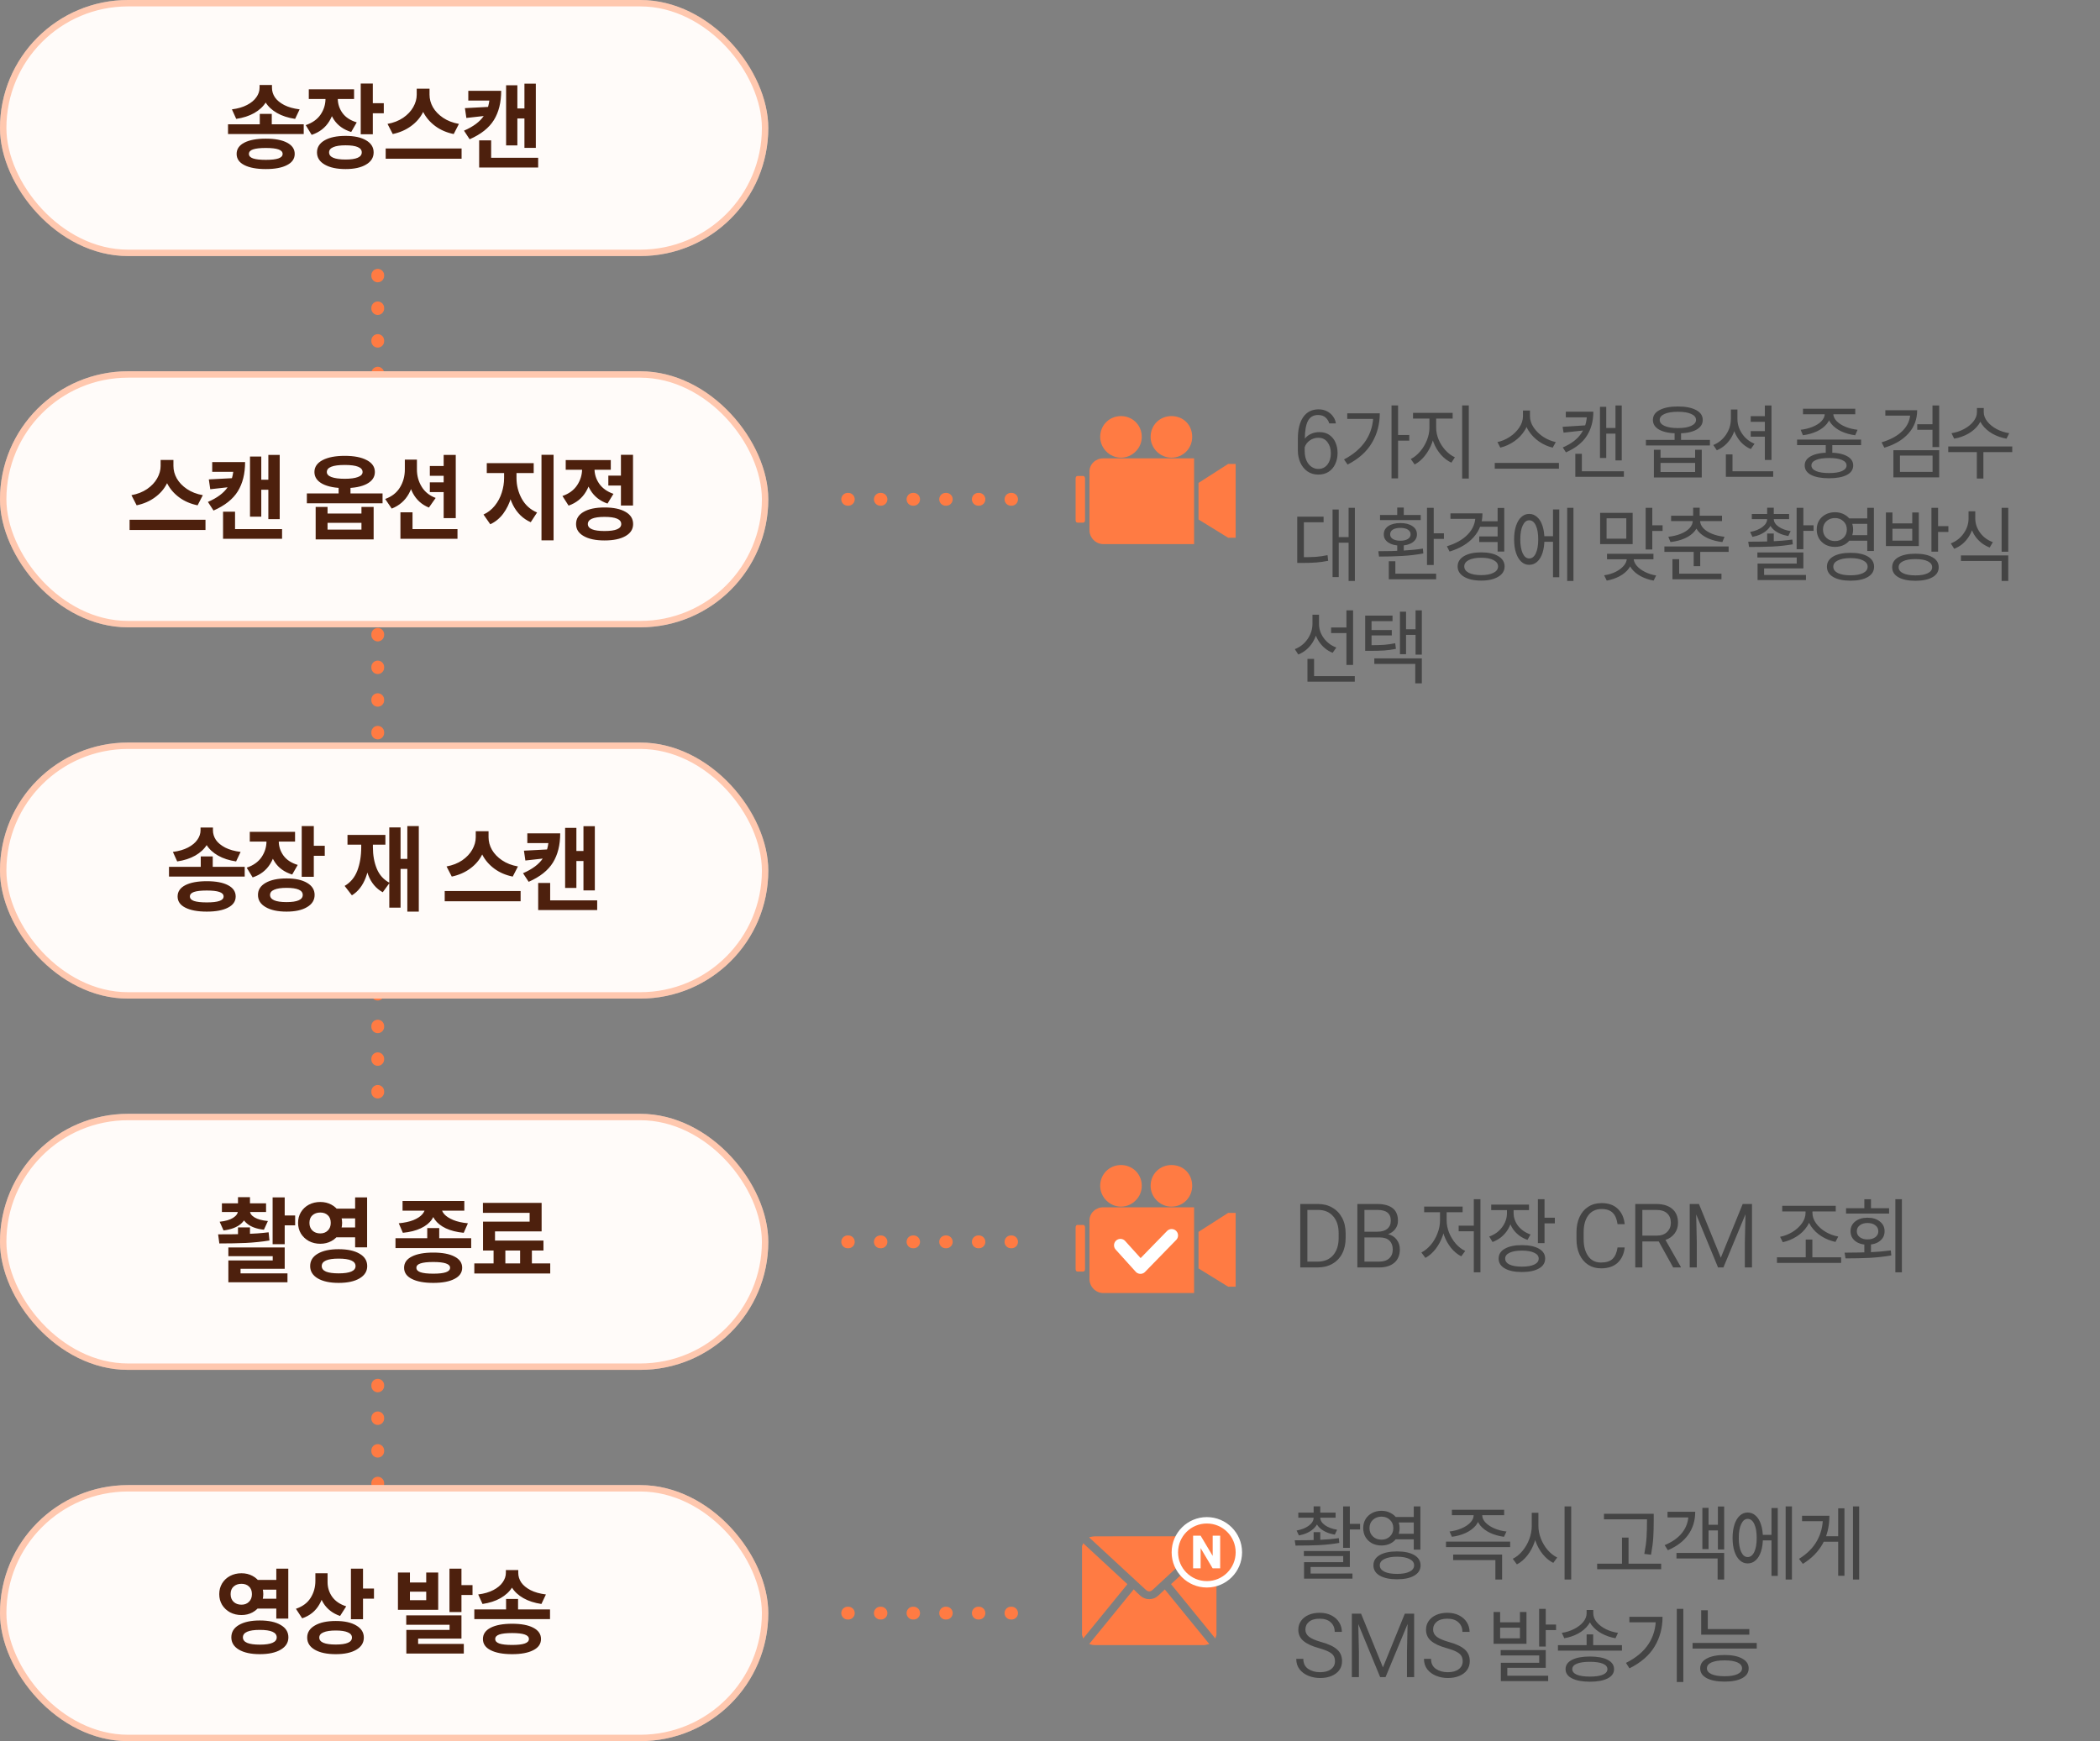 <svg width="328" height="272" viewBox="0 0 328 272" fill="none" xmlns="http://www.w3.org/2000/svg">
<rect x="0" y="0" width="328" height="272" fill="#808080" stroke="none"/>
<path d="M59 43L59 248" stroke="#FF7B43" stroke-width="2" stroke-linecap="round" stroke-dasharray="0.1 5"/>
<rect y="174" width="120" height="40" rx="20" fill="#FFFBF9"/>
<rect x="0.5" y="174.5" width="119" height="39" rx="19.5" stroke="#FF7B43" stroke-opacity="0.4"/>
<path d="M38.58 189.18C38.58 189.959 38.265 190.625 37.636 191.18C37.006 191.724 36.1 192.071 34.916 192.22L34.308 190.86C35.214 190.764 35.913 190.561 36.404 190.252C36.905 189.932 37.156 189.575 37.156 189.18V189.004H38.58V189.18ZM39.044 189.18C39.044 189.564 39.284 189.9 39.764 190.188C40.254 190.476 40.948 190.663 41.844 190.748L41.22 192.108C40.057 191.98 39.166 191.649 38.548 191.116C37.929 190.583 37.62 189.937 37.62 189.18V189.004H39.044V189.18ZM41.556 189.34H34.66V187.98H41.556V189.34ZM39.044 193.516H37.172V191.74H39.044V193.516ZM39.044 188.716H37.172V187.02H39.044V188.716ZM44.468 198.204H37.572V199.548H35.668V196.908H42.596V196.236H35.668V194.876H44.468V198.204ZM44.9 200.316H35.668V198.924H44.9V200.316ZM44.468 194.364H42.58V187.052H44.468V194.364ZM46.1 191.42H43.812V189.884H46.1V191.42ZM34.068 192.828C35.636 192.828 37.06 192.812 38.34 192.78C39.62 192.737 40.825 192.647 41.956 192.508L42.084 193.788C40.9 193.98 39.673 194.108 38.404 194.172C37.134 194.225 35.753 194.252 34.26 194.252L34.068 192.828ZM56.028 190.332H52.188V188.812H56.028V190.332ZM56.028 193.292H52.188V191.756H56.028V193.292ZM50.028 187.772C50.668 187.772 51.244 187.911 51.756 188.188C52.279 188.465 52.69 188.855 52.988 189.356C53.287 189.857 53.436 190.417 53.436 191.036C53.436 191.655 53.287 192.215 52.988 192.716C52.69 193.207 52.279 193.596 51.756 193.884C51.244 194.161 50.668 194.3 50.028 194.3C49.378 194.3 48.786 194.161 48.252 193.884C47.73 193.596 47.314 193.207 47.004 192.716C46.706 192.215 46.556 191.655 46.556 191.036C46.556 190.417 46.706 189.857 47.004 189.356C47.314 188.855 47.73 188.465 48.252 188.188C48.786 187.911 49.378 187.772 50.028 187.772ZM50.028 189.42C49.527 189.42 49.116 189.564 48.796 189.852C48.487 190.129 48.332 190.524 48.332 191.036C48.332 191.537 48.487 191.937 48.796 192.236C49.116 192.535 49.527 192.684 50.028 192.684C50.508 192.684 50.898 192.535 51.196 192.236C51.506 191.937 51.66 191.537 51.66 191.036C51.66 190.524 51.511 190.129 51.212 189.852C50.914 189.564 50.519 189.42 50.028 189.42ZM57.34 194.86H55.468V187.052H57.34V194.86ZM52.892 195.148C54.279 195.148 55.367 195.383 56.156 195.852C56.956 196.311 57.356 196.956 57.356 197.788C57.356 198.599 56.956 199.239 56.156 199.708C55.367 200.177 54.279 200.412 52.892 200.412C51.516 200.412 50.428 200.177 49.628 199.708C48.839 199.239 48.444 198.599 48.444 197.788C48.444 196.956 48.839 196.311 49.628 195.852C50.428 195.383 51.516 195.148 52.892 195.148ZM52.892 196.62C51.132 196.62 50.252 197.009 50.252 197.788C50.252 198.172 50.476 198.46 50.924 198.652C51.372 198.833 52.028 198.924 52.892 198.924C54.652 198.924 55.532 198.545 55.532 197.788C55.532 197.009 54.652 196.62 52.892 196.62ZM68.603 194.236H66.731V191.852H68.603V194.236ZM73.595 194.972H61.771V193.436H73.595V194.972ZM67.675 195.676C69.094 195.676 70.198 195.884 70.987 196.3C71.787 196.705 72.187 197.287 72.187 198.044C72.187 198.801 71.787 199.383 70.987 199.788C70.198 200.204 69.094 200.412 67.675 200.412C66.246 200.412 65.126 200.204 64.315 199.788C63.515 199.383 63.115 198.801 63.115 198.044C63.115 197.287 63.515 196.705 64.315 196.3C65.126 195.884 66.246 195.676 67.675 195.676ZM67.675 197.148C66.779 197.148 66.113 197.223 65.675 197.372C65.249 197.511 65.035 197.735 65.035 198.044C65.035 198.364 65.249 198.599 65.675 198.748C66.113 198.897 66.779 198.972 67.675 198.972C68.561 198.972 69.217 198.897 69.643 198.748C70.081 198.599 70.299 198.364 70.299 198.044C70.299 197.447 69.425 197.148 67.675 197.148ZM68.043 188.652C68.043 189.324 67.846 189.943 67.451 190.508C67.067 191.063 66.491 191.521 65.723 191.884C64.955 192.247 64.022 192.481 62.923 192.588L62.283 191.1C63.19 191.015 63.953 190.849 64.571 190.604C65.19 190.348 65.649 190.049 65.947 189.708C66.246 189.367 66.395 189.015 66.395 188.652V188.316H68.043V188.652ZM68.955 188.652C68.955 189.004 69.105 189.351 69.403 189.692C69.713 190.033 70.177 190.332 70.795 190.588C71.414 190.844 72.177 191.015 73.083 191.1L72.427 192.588C71.329 192.481 70.395 192.247 69.627 191.884C68.87 191.521 68.294 191.063 67.899 190.508C67.515 189.953 67.323 189.335 67.323 188.652V188.316H68.955V188.652ZM72.523 189.132H62.875V187.612H72.523V189.132ZM78.932 197.98H77.092V194.844H78.932V197.98ZM83.076 197.98H81.236V194.828H83.076V197.98ZM85.94 198.94H74.084V197.372H85.94V198.94ZM84.596 192.364H77.316V194.588H75.444V190.844H82.724V189.468H75.428V187.916H84.596V192.364ZM84.884 195.356H75.444V193.804H84.884V195.356Z" fill="#4D200D"/>
<rect y="232" width="120" height="40" rx="20" fill="#FFFBF9"/>
<rect x="0.5" y="232.5" width="119" height="39" rx="19.5" stroke="#FF7B43" stroke-opacity="0.4"/>
<path d="M43.716 248.332H39.876V246.812H43.716V248.332ZM43.716 251.292H39.876V249.756H43.716V251.292ZM37.716 245.772C38.356 245.772 38.932 245.911 39.444 246.188C39.966 246.465 40.377 246.855 40.676 247.356C40.974 247.857 41.124 248.417 41.124 249.036C41.124 249.655 40.974 250.215 40.676 250.716C40.377 251.207 39.966 251.596 39.444 251.884C38.932 252.161 38.356 252.3 37.716 252.3C37.065 252.3 36.473 252.161 35.94 251.884C35.417 251.596 35.001 251.207 34.692 250.716C34.393 250.215 34.244 249.655 34.244 249.036C34.244 248.417 34.393 247.857 34.692 247.356C35.001 246.855 35.417 246.465 35.94 246.188C36.473 245.911 37.065 245.772 37.716 245.772ZM37.716 247.42C37.214 247.42 36.804 247.564 36.484 247.852C36.174 248.129 36.02 248.524 36.02 249.036C36.02 249.537 36.174 249.937 36.484 250.236C36.804 250.535 37.214 250.684 37.716 250.684C38.196 250.684 38.585 250.535 38.884 250.236C39.193 249.937 39.348 249.537 39.348 249.036C39.348 248.524 39.198 248.129 38.9 247.852C38.601 247.564 38.206 247.42 37.716 247.42ZM45.028 252.86H43.156V245.052H45.028V252.86ZM40.58 253.148C41.966 253.148 43.054 253.383 43.844 253.852C44.644 254.311 45.044 254.956 45.044 255.788C45.044 256.599 44.644 257.239 43.844 257.708C43.054 258.177 41.966 258.412 40.58 258.412C39.204 258.412 38.116 258.177 37.316 257.708C36.526 257.239 36.132 256.599 36.132 255.788C36.132 254.956 36.526 254.311 37.316 253.852C38.116 253.383 39.204 253.148 40.58 253.148ZM40.58 254.62C38.82 254.62 37.94 255.009 37.94 255.788C37.94 256.172 38.164 256.46 38.612 256.652C39.06 256.833 39.716 256.924 40.58 256.924C42.34 256.924 43.22 256.545 43.22 255.788C43.22 255.009 42.34 254.62 40.58 254.62ZM50.796 246.956C50.796 248.364 50.492 249.591 49.884 250.636C49.287 251.681 48.391 252.407 47.196 252.812L46.22 251.324C47.255 250.972 48.018 250.407 48.508 249.628C49.01 248.839 49.26 247.948 49.26 246.956V245.772H50.796V246.956ZM51.164 247.164C51.164 248.007 51.404 248.769 51.884 249.452C52.375 250.135 53.106 250.631 54.076 250.94L53.116 252.444C51.975 252.049 51.111 251.388 50.524 250.46C49.948 249.521 49.66 248.423 49.66 247.164V245.772H51.164V247.164ZM56.7 252.956H54.812V245.052H56.7V252.956ZM58.412 249.74H56.172V248.156H58.412V249.74ZM52.444 253.228C53.799 253.228 54.866 253.463 55.644 253.932C56.434 254.391 56.828 255.02 56.828 255.82C56.828 256.631 56.434 257.265 55.644 257.724C54.866 258.183 53.799 258.412 52.444 258.412C51.068 258.412 49.98 258.183 49.18 257.724C48.38 257.265 47.98 256.631 47.98 255.82C47.98 255.02 48.38 254.391 49.18 253.932C49.98 253.463 51.068 253.228 52.444 253.228ZM52.444 254.716C51.612 254.716 50.972 254.812 50.524 255.004C50.087 255.185 49.868 255.457 49.868 255.82C49.868 256.545 50.727 256.908 52.444 256.908C54.13 256.908 54.972 256.545 54.972 255.82C54.972 255.457 54.759 255.185 54.332 255.004C53.906 254.812 53.276 254.716 52.444 254.716ZM64.027 247.212H66.571V245.66H68.443V251.484H62.155V245.66H64.027V247.212ZM66.571 249.98V248.652H64.027V249.98H66.571ZM72.075 251.836H70.203V245.052H72.075V251.836ZM73.803 249.164H71.291V247.628H73.803V249.164ZM72.075 255.98H65.307V257.564H63.467V254.62H70.219V253.82H63.451V252.348H72.075V255.98ZM72.443 258.316H63.467V256.812H72.443V258.316ZM80.916 252.172H79.044V249.788H80.916V252.172ZM80.628 245.708C80.628 246.529 80.42 247.281 80.004 247.964C79.588 248.636 78.98 249.201 78.18 249.66C77.39 250.108 76.452 250.412 75.364 250.572L74.692 249.084C75.62 248.967 76.409 248.737 77.06 248.396C77.71 248.055 78.196 247.649 78.516 247.18C78.846 246.711 79.012 246.22 79.012 245.708V245.276H80.628V245.708ZM80.948 245.708C80.948 246.241 81.102 246.743 81.412 247.212C81.732 247.671 82.217 248.071 82.868 248.412C83.518 248.743 84.318 248.967 85.268 249.084L84.564 250.572C83.476 250.412 82.537 250.108 81.748 249.66C80.958 249.212 80.356 248.652 79.94 247.98C79.534 247.297 79.332 246.54 79.332 245.708V245.276H80.948V245.708ZM85.908 252.94H74.084V251.42H85.908V252.94ZM79.988 253.66C81.406 253.66 82.51 253.868 83.3 254.284C84.1 254.7 84.5 255.287 84.5 256.044C84.5 256.801 84.1 257.383 83.3 257.788C82.51 258.204 81.406 258.412 79.988 258.412C78.558 258.412 77.438 258.204 76.628 257.788C75.828 257.383 75.428 256.801 75.428 256.044C75.428 255.287 75.828 254.7 76.628 254.284C77.438 253.868 78.558 253.66 79.988 253.66ZM79.988 255.116C79.092 255.116 78.425 255.191 77.988 255.34C77.561 255.489 77.348 255.724 77.348 256.044C77.348 256.364 77.561 256.599 77.988 256.748C78.425 256.897 79.092 256.972 79.988 256.972C80.873 256.972 81.529 256.897 81.956 256.748C82.393 256.599 82.612 256.364 82.612 256.044C82.612 255.724 82.393 255.489 81.956 255.34C81.529 255.191 80.873 255.116 79.988 255.116Z" fill="#4D200D"/>
<rect width="120" height="40" rx="20" fill="#FFFBF9"/>
<rect x="0.5" y="0.5" width="119" height="39" rx="19.5" stroke="#FF7B43" stroke-opacity="0.4"/>
<path d="M42.447 20.172H40.575V17.788H42.447V20.172ZM42.159 13.708C42.159 14.529 41.951 15.281 41.535 15.964C41.119 16.636 40.511 17.201 39.711 17.66C38.922 18.108 37.983 18.412 36.895 18.572L36.223 17.084C37.151 16.967 37.94 16.737 38.591 16.396C39.242 16.055 39.727 15.649 40.047 15.18C40.378 14.711 40.543 14.22 40.543 13.708V13.276H42.159V13.708ZM42.479 13.708C42.479 14.241 42.634 14.743 42.943 15.212C43.263 15.671 43.748 16.071 44.399 16.412C45.05 16.743 45.85 16.967 46.799 17.084L46.095 18.572C45.007 18.412 44.068 18.108 43.279 17.66C42.49 17.212 41.887 16.652 41.471 15.98C41.066 15.297 40.863 14.54 40.863 13.708V13.276H42.479V13.708ZM47.439 20.94H35.615V19.42H47.439V20.94ZM41.519 21.66C42.938 21.66 44.042 21.868 44.831 22.284C45.631 22.7 46.031 23.287 46.031 24.044C46.031 24.801 45.631 25.383 44.831 25.788C44.042 26.204 42.938 26.412 41.519 26.412C40.09 26.412 38.97 26.204 38.159 25.788C37.359 25.383 36.959 24.801 36.959 24.044C36.959 23.287 37.359 22.7 38.159 22.284C38.97 21.868 40.09 21.66 41.519 21.66ZM41.519 23.116C40.623 23.116 39.956 23.191 39.519 23.34C39.092 23.489 38.879 23.724 38.879 24.044C38.879 24.364 39.092 24.599 39.519 24.748C39.956 24.897 40.623 24.972 41.519 24.972C42.404 24.972 43.06 24.897 43.487 24.748C43.924 24.599 44.143 24.364 44.143 24.044C44.143 23.724 43.924 23.489 43.487 23.34C43.06 23.191 42.404 23.116 41.519 23.116ZM52.376 15.42C52.376 16.743 52.061 17.916 51.431 18.94C50.813 19.953 49.895 20.663 48.679 21.068L47.752 19.548C48.786 19.196 49.559 18.647 50.072 17.9C50.584 17.143 50.84 16.316 50.84 15.42V14.54H52.376V15.42ZM52.76 15.404C52.76 16.225 53.005 16.977 53.495 17.66C53.986 18.332 54.727 18.817 55.719 19.116L54.855 20.62C53.65 20.247 52.743 19.596 52.136 18.668C51.528 17.729 51.224 16.641 51.224 15.404V14.54H52.76V15.404ZM55.303 15.468H48.231V13.948H55.303V15.468ZM58.231 20.972H56.343V13.052H58.231V20.972ZM59.944 17.692H57.703V16.124H59.944V17.692ZM53.975 21.228C55.33 21.228 56.397 21.457 57.175 21.916C57.965 22.375 58.359 23.004 58.359 23.804C58.359 24.615 57.965 25.249 57.175 25.708C56.397 26.177 55.33 26.412 53.975 26.412C52.599 26.412 51.511 26.177 50.712 25.708C49.911 25.249 49.511 24.615 49.511 23.804C49.511 23.004 49.911 22.375 50.712 21.916C51.511 21.457 52.599 21.228 53.975 21.228ZM53.975 22.7C53.133 22.7 52.493 22.796 52.056 22.988C51.618 23.169 51.4 23.441 51.4 23.804C51.4 24.551 52.258 24.924 53.975 24.924C55.661 24.924 56.504 24.551 56.504 23.804C56.504 23.068 55.661 22.7 53.975 22.7ZM66.736 14.796C66.736 15.756 66.517 16.663 66.08 17.516C65.653 18.369 65.029 19.095 64.208 19.692C63.397 20.289 62.443 20.705 61.344 20.94L60.528 19.356C61.467 19.185 62.283 18.865 62.976 18.396C63.669 17.916 64.192 17.361 64.544 16.732C64.907 16.092 65.088 15.447 65.088 14.796V13.852H66.736V14.796ZM67.088 14.796C67.088 15.468 67.264 16.119 67.616 16.748C67.979 17.377 68.507 17.927 69.2 18.396C69.893 18.865 70.72 19.185 71.68 19.356L70.864 20.94C69.765 20.716 68.811 20.305 68 19.708C67.189 19.111 66.565 18.391 66.128 17.548C65.701 16.695 65.488 15.777 65.488 14.796V13.852H67.088V14.796ZM72.096 24.796H60.24V23.196H72.096V24.796ZM83.689 23.1H81.912V13.068H83.689V23.1ZM82.409 18.508H80.329V16.94H82.409V18.508ZM80.808 22.716H79.049V13.324H80.808V22.716ZM84.056 26.172H74.841V24.652H84.056V26.172ZM76.713 25.628H74.841V21.932H76.713V25.628ZM78.281 14.188C78.281 16.001 77.902 17.521 77.144 18.748C76.387 19.975 75.123 20.977 73.353 21.756L72.472 20.412C73.923 19.783 74.953 19.015 75.561 18.108C76.179 17.201 76.489 16.087 76.489 14.764V14.188H78.281ZM77.049 15.708H73.144V14.188H77.049V15.708ZM72.841 18.428L72.617 16.892L76.552 16.684V18.012L72.841 18.428Z" fill="#4D200D"/>
<rect y="58" width="120" height="40" rx="20" fill="#FFFBF9"/>
<rect x="0.5" y="58.5" width="119" height="39" rx="19.5" stroke="#FF7B43" stroke-opacity="0.4"/>
<path d="M26.736 72.796C26.736 73.756 26.517 74.663 26.08 75.516C25.653 76.369 25.029 77.095 24.208 77.692C23.397 78.289 22.443 78.705 21.344 78.94L20.528 77.356C21.467 77.185 22.283 76.865 22.976 76.396C23.669 75.916 24.192 75.361 24.544 74.732C24.907 74.092 25.088 73.447 25.088 72.796V71.852H26.736V72.796ZM27.088 72.796C27.088 73.468 27.264 74.119 27.616 74.748C27.979 75.377 28.507 75.927 29.2 76.396C29.893 76.865 30.72 77.185 31.68 77.356L30.864 78.94C29.765 78.716 28.811 78.305 28 77.708C27.189 77.111 26.565 76.391 26.128 75.548C25.701 74.695 25.488 73.777 25.488 72.796V71.852H27.088V72.796ZM32.096 82.796H20.24V81.196H32.096V82.796ZM43.688 81.1H41.913V71.068H43.688V81.1ZM42.408 76.508H40.328V74.94H42.408V76.508ZM40.809 80.716H39.048V71.324H40.809V80.716ZM44.056 84.172H34.84V82.652H44.056V84.172ZM36.712 83.628H34.84V79.932H36.712V83.628ZM38.281 72.188C38.281 74.001 37.902 75.521 37.145 76.748C36.387 77.975 35.123 78.977 33.352 79.756L32.472 78.412C33.923 77.783 34.953 77.015 35.56 76.108C36.179 75.201 36.489 74.087 36.489 72.764V72.188H38.281ZM37.048 73.708H33.145V72.188H37.048V73.708ZM32.84 76.428L32.617 74.892L36.553 74.684V76.012L32.84 76.428ZM53.847 71.212C55.309 71.212 56.456 71.436 57.288 71.884C58.13 72.321 58.551 72.94 58.551 73.74C58.551 74.529 58.13 75.148 57.288 75.596C56.456 76.033 55.309 76.252 53.847 76.252C52.386 76.252 51.229 76.033 50.376 75.596C49.533 75.148 49.111 74.529 49.111 73.74C49.111 72.951 49.533 72.332 50.376 71.884C51.229 71.436 52.386 71.212 53.847 71.212ZM53.847 72.636C51.981 72.636 51.047 73.004 51.047 73.74C51.047 74.081 51.288 74.343 51.767 74.524C52.258 74.705 52.952 74.796 53.847 74.796C54.733 74.796 55.416 74.705 55.895 74.524C56.386 74.343 56.632 74.081 56.632 73.74C56.632 73.004 55.703 72.636 53.847 72.636ZM51.16 80.22H56.456V79.196H58.359V84.268H49.303V79.196H51.16V80.22ZM56.456 82.732V81.676H51.16V82.732H56.456ZM59.752 78.62H47.928V77.084H59.752V78.62ZM54.743 77.756H52.888V75.772H54.743V77.756ZM69.728 74.332H67.136V72.796H69.728V74.332ZM69.728 76.876H67.136V75.356H69.728V76.876ZM64.752 73.34C64.752 74.791 64.453 76.055 63.856 77.132C63.259 78.209 62.368 78.983 61.184 79.452L60.16 77.948C61.184 77.585 61.952 76.988 62.464 76.156C62.976 75.324 63.232 74.385 63.232 73.34V71.804H64.752V73.34ZM65.12 73.34C65.12 74.321 65.365 75.217 65.856 76.028C66.347 76.839 67.077 77.425 68.048 77.788L66.992 79.292C65.883 78.844 65.045 78.092 64.48 77.036C63.925 75.969 63.648 74.737 63.648 73.34V71.804H65.12V73.34ZM71.184 80.94H69.296V71.068H71.184V80.94ZM71.456 84.172H62.544V82.652H71.456V84.172ZM64.432 83.596H62.544V80.028H64.432V83.596ZM80.255 74.668C80.255 75.724 80.116 76.732 79.839 77.692C79.562 78.652 79.146 79.505 78.591 80.252C78.036 80.988 77.364 81.537 76.575 81.9L75.519 80.38C76.212 80.06 76.799 79.601 77.279 79.004C77.77 78.396 78.132 77.719 78.367 76.972C78.612 76.215 78.735 75.447 78.735 74.668V73.18H80.255V74.668ZM80.671 74.668C80.671 75.82 80.943 76.897 81.487 77.9C82.042 78.903 82.842 79.623 83.887 80.06L82.895 81.58C81.69 81.047 80.767 80.156 80.127 78.908C79.498 77.649 79.183 76.236 79.183 74.668V73.18H80.671V74.668ZM83.359 73.9H76.031V72.348H83.359V73.9ZM86.463 84.412H84.575V71.052H86.463V84.412ZM97.48 75.852H95.016V74.3H97.48V75.852ZM98.871 78.972H96.984V71.052H98.871V78.972ZM94.424 79.276C95.821 79.276 96.914 79.505 97.704 79.964C98.493 80.412 98.888 81.047 98.888 81.868C98.888 82.668 98.493 83.292 97.704 83.74C96.914 84.199 95.821 84.428 94.424 84.428C93.037 84.428 91.949 84.199 91.159 83.74C90.37 83.292 89.975 82.668 89.975 81.868C89.975 81.047 90.37 80.412 91.159 79.964C91.949 79.505 93.037 79.276 94.424 79.276ZM94.424 80.748C92.685 80.748 91.816 81.121 91.816 81.868C91.816 82.593 92.685 82.956 94.424 82.956C96.162 82.956 97.031 82.593 97.031 81.868C97.031 81.121 96.162 80.748 94.424 80.748ZM92.456 73.244C92.456 74.577 92.146 75.761 91.528 76.796C90.919 77.831 90.013 78.561 88.808 78.988L87.847 77.484C88.871 77.132 89.639 76.567 90.151 75.788C90.663 75.009 90.919 74.161 90.919 73.244V72.396H92.456V73.244ZM92.856 73.228C92.856 74.071 93.101 74.849 93.591 75.564C94.093 76.279 94.834 76.807 95.816 77.148L94.888 78.668C93.714 78.263 92.829 77.569 92.231 76.588C91.634 75.607 91.335 74.487 91.335 73.228V72.396H92.856V73.228ZM95.4 73.388H88.359V71.868H95.4V73.388Z" fill="#4D200D"/>
<rect y="116" width="120" height="40" rx="20" fill="#FFFBF9"/>
<rect x="0.5" y="116.5" width="119" height="39" rx="19.5" stroke="#FF7B43" stroke-opacity="0.4"/>
<path d="M33.228 136.172H31.356V133.788H33.228V136.172ZM32.94 129.708C32.94 130.529 32.732 131.281 32.316 131.964C31.9 132.636 31.292 133.201 30.492 133.66C29.703 134.108 28.764 134.412 27.676 134.572L27.004 133.084C27.932 132.967 28.722 132.737 29.372 132.396C30.023 132.055 30.508 131.649 30.828 131.18C31.159 130.711 31.324 130.22 31.324 129.708V129.276H32.94V129.708ZM33.26 129.708C33.26 130.241 33.415 130.743 33.724 131.212C34.044 131.671 34.53 132.071 35.18 132.412C35.831 132.743 36.631 132.967 37.58 133.084L36.876 134.572C35.788 134.412 34.85 134.108 34.06 133.66C33.271 133.212 32.668 132.652 32.252 131.98C31.847 131.297 31.644 130.54 31.644 129.708V129.276H33.26V129.708ZM38.22 136.94H26.396V135.42H38.22V136.94ZM32.3 137.66C33.719 137.66 34.823 137.868 35.612 138.284C36.412 138.7 36.812 139.287 36.812 140.044C36.812 140.801 36.412 141.383 35.612 141.788C34.823 142.204 33.719 142.412 32.3 142.412C30.871 142.412 29.751 142.204 28.94 141.788C28.14 141.383 27.74 140.801 27.74 140.044C27.74 139.287 28.14 138.7 28.94 138.284C29.751 137.868 30.871 137.66 32.3 137.66ZM32.3 139.116C31.404 139.116 30.738 139.191 30.3 139.34C29.874 139.489 29.66 139.724 29.66 140.044C29.66 140.364 29.874 140.599 30.3 140.748C30.738 140.897 31.404 140.972 32.3 140.972C33.186 140.972 33.842 140.897 34.268 140.748C34.706 140.599 34.924 140.364 34.924 140.044C34.924 139.724 34.706 139.489 34.268 139.34C33.842 139.191 33.186 139.116 32.3 139.116ZM43.157 131.42C43.157 132.743 42.842 133.916 42.213 134.94C41.594 135.953 40.677 136.663 39.461 137.068L38.533 135.548C39.567 135.196 40.341 134.647 40.853 133.9C41.365 133.143 41.621 132.316 41.621 131.42V130.54H43.157V131.42ZM43.541 131.404C43.541 132.225 43.786 132.977 44.277 133.66C44.767 134.332 45.509 134.817 46.501 135.116L45.637 136.62C44.431 136.247 43.525 135.596 42.917 134.668C42.309 133.729 42.005 132.641 42.005 131.404V130.54H43.541V131.404ZM46.085 131.468H39.013V129.948H46.085V131.468ZM49.013 136.972H47.125V129.052H49.013V136.972ZM50.725 133.692H48.485V132.124H50.725V133.692ZM44.757 137.228C46.111 137.228 47.178 137.457 47.957 137.916C48.746 138.375 49.141 139.004 49.141 139.804C49.141 140.615 48.746 141.249 47.957 141.708C47.178 142.177 46.111 142.412 44.757 142.412C43.381 142.412 42.293 142.177 41.493 141.708C40.693 141.249 40.293 140.615 40.293 139.804C40.293 139.004 40.693 138.375 41.493 137.916C42.293 137.457 43.381 137.228 44.757 137.228ZM44.757 138.7C43.914 138.7 43.274 138.796 42.837 138.988C42.399 139.169 42.181 139.441 42.181 139.804C42.181 140.551 43.039 140.924 44.757 140.924C46.442 140.924 47.285 140.551 47.285 139.804C47.285 139.068 46.442 138.7 44.757 138.7ZM65.412 142.412H63.62V129.052H65.412V142.412ZM64.212 135.74H62.052V134.172H64.212V135.74ZM62.564 141.788H60.804V129.26H62.564V141.788ZM57.844 132.332C57.844 136.183 56.884 138.695 54.964 139.868L53.828 138.396C54.745 137.863 55.406 137.068 55.812 136.012C56.217 134.945 56.42 133.719 56.42 132.332V131.132H57.844V132.332ZM58.244 132.332C58.244 133.601 58.446 134.727 58.852 135.708C59.257 136.689 59.924 137.425 60.852 137.916L59.78 139.388C58.734 138.812 57.977 137.911 57.508 136.684C57.038 135.447 56.804 133.996 56.804 132.332V131.132H58.244V132.332ZM60.196 131.948H54.276V130.428H60.196V131.948ZM75.955 130.796C75.955 131.756 75.736 132.663 75.299 133.516C74.872 134.369 74.248 135.095 73.427 135.692C72.616 136.289 71.661 136.705 70.563 136.94L69.747 135.356C70.685 135.185 71.501 134.865 72.195 134.396C72.888 133.916 73.411 133.361 73.763 132.732C74.125 132.092 74.307 131.447 74.307 130.796V129.852H75.955V130.796ZM76.307 130.796C76.307 131.468 76.483 132.119 76.835 132.748C77.197 133.377 77.725 133.927 78.419 134.396C79.112 134.865 79.939 135.185 80.899 135.356L80.083 136.94C78.984 136.716 78.029 136.305 77.219 135.708C76.408 135.111 75.784 134.391 75.347 133.548C74.92 132.695 74.707 131.777 74.707 130.796V129.852H76.307V130.796ZM81.315 140.796H69.459V139.196H81.315V140.796ZM92.907 139.1H91.131V129.068H92.907V139.1ZM91.627 134.508H89.547V132.94H91.627V134.508ZM90.027 138.716H88.267V129.324H90.027V138.716ZM93.275 142.172H84.059V140.652H93.275V142.172ZM85.931 141.628H84.059V137.932H85.931V141.628ZM87.499 130.188C87.499 132.001 87.121 133.521 86.363 134.748C85.606 135.975 84.342 136.977 82.571 137.756L81.691 136.412C83.142 135.783 84.171 135.015 84.779 134.108C85.398 133.201 85.707 132.087 85.707 130.764V130.188H87.499ZM86.267 131.708H82.363V130.188H86.267V131.708ZM82.059 134.428L81.835 132.892L85.771 132.684V134.012L82.059 134.428Z" fill="#4D200D"/>
<path d="M158 78L128 78" stroke="#FF7B43" stroke-width="2" stroke-linecap="round" stroke-dasharray="0.1 5"/>
<path d="M158 194L128 194" stroke="#FF7B43" stroke-width="2" stroke-linecap="round" stroke-dasharray="0.1 5"/>
<path d="M158 252L128 252" stroke="#FF7B43" stroke-width="2" stroke-linecap="round" stroke-dasharray="0.1 5"/>
<g clip-path="url(#clip0_2316_6375)">
<path fill-rule="evenodd" clip-rule="evenodd" d="M172.33 71.602H186.505V85H172.33C171.153 85 170.165 84.009 170.165 82.831V73.668C170.165 72.479 171.153 71.602 172.33 71.602ZM182.961 65C181.187 65 179.714 66.377 179.714 68.254C179.714 70.022 181.187 71.498 182.961 71.498C184.83 71.498 186.209 70.022 186.209 68.254C186.209 66.377 184.83 65 182.961 65ZM175.088 65C173.313 65 171.84 66.377 171.84 68.254C171.84 70.022 173.313 71.498 175.088 71.498C176.862 71.498 178.335 70.022 178.335 68.254C178.335 66.377 176.862 65 175.088 65ZM168.297 74.356H169.176C169.379 74.356 169.473 74.554 169.473 74.747V81.256C169.473 81.454 169.379 81.647 169.176 81.647H168.297C168.094 81.647 168 81.449 168 81.256V74.747C168 74.549 168.094 74.356 168.297 74.356ZM191.824 72.479L187.197 75.441V81.152L191.824 84.004H193V72.479H191.824Z" fill="#FF7B43"/>
</g>
<g clip-path="url(#clip1_2316_6375)">
<path fill-rule="evenodd" clip-rule="evenodd" d="M172.33 188.602H186.505V202H172.33C171.153 202 170.165 201.009 170.165 199.831V190.668C170.165 189.479 171.153 188.602 172.33 188.602ZM182.961 182C181.187 182 179.714 183.377 179.714 185.254C179.714 187.022 181.187 188.498 182.961 188.498C184.83 188.498 186.209 187.022 186.209 185.254C186.209 183.377 184.83 182 182.961 182ZM175.088 182C173.313 182 171.84 183.377 171.84 185.254C171.84 187.022 173.313 188.498 175.088 188.498C176.862 188.498 178.335 187.022 178.335 185.254C178.335 183.377 176.862 182 175.088 182ZM168.297 191.356H169.176C169.379 191.356 169.473 191.554 169.473 191.747V198.256C169.473 198.454 169.379 198.647 169.176 198.647H168.297C168.094 198.647 168 198.449 168 198.256V191.747C168 191.549 168.094 191.356 168.297 191.356ZM191.824 189.479L187.197 192.441V198.152L191.824 201.004H193V189.479H191.824Z" fill="#FF7B43"/>
<path d="M175 194.538L178.128 198L183 193" stroke="white" stroke-width="2" stroke-linecap="round" stroke-linejoin="round"/>
</g>
<g clip-path="url(#clip2_2316_6375)">
<path d="M169 241.557C169.061 241.395 169.121 241.232 169.177 241.079C171.486 243.215 173.782 245.34 176.094 247.477C173.811 250.279 171.512 253.102 169.184 255.961C169.113 255.747 169.056 255.575 169 255.404C169 250.788 169 246.172 169 241.556V241.557Z" fill="#FF7B43"/>
<path d="M190 255.404C189.943 255.575 189.887 255.745 189.816 255.959C187.488 253.1 185.189 250.279 182.904 247.473C185.213 245.337 187.51 243.212 189.826 241.07C189.882 241.242 189.941 241.419 190 241.595V255.405V255.404Z" fill="#FF7B43"/>
<path d="M170.132 256.813C172.444 253.974 174.743 251.153 177.078 248.284C177.262 248.472 177.432 248.649 177.609 248.82C177.788 248.993 177.971 249.164 178.161 249.328C178.933 249.989 180.086 249.987 180.853 249.314C181.219 248.992 181.564 248.649 181.934 248.301C184.252 251.146 186.551 253.971 188.89 256.841C188.627 256.896 188.401 256.95 188.172 256.991C188.079 257.007 187.982 256.998 187.886 256.998C182.295 256.998 176.704 256.998 171.113 256.999C170.782 256.999 170.462 256.962 170.132 256.813Z" fill="#FF7B43"/>
<path d="M170.157 240.127C170.448 240.085 170.739 240.008 171.031 240.007C173 239.996 174.969 240.001 176.937 240.001C180.601 240.001 184.264 240.001 187.928 240C188.246 240 188.55 240.042 188.859 240.184C188.807 240.238 188.766 240.284 188.721 240.327C185.831 243.001 182.941 245.674 180.05 248.347C179.677 248.692 179.324 248.692 178.951 248.347C176.066 245.678 173.18 243.01 170.295 240.341C170.247 240.297 170.201 240.251 170.154 240.206C170.154 240.18 170.154 240.154 170.154 240.128L170.157 240.127Z" fill="#FF7B43"/>
</g>
<circle cx="188.5" cy="242.5" r="5" fill="#FF7B43" stroke="white"/>
<path d="M187.526 241.843V245H186.35V239.904H187.526L189.409 243.061V239.904H190.578V245H189.402L187.526 241.843Z" fill="white"/>
<path d="M203.806 68.526C204.067 68.19 204.394 67.938 204.786 67.77C205.178 67.593 205.607 67.504 206.074 67.504C206.699 67.504 207.222 67.653 207.642 67.952C208.071 68.251 208.389 68.647 208.594 69.142C208.809 69.637 208.916 70.178 208.916 70.766C208.916 71.401 208.795 71.975 208.552 72.488C208.319 73.001 207.973 73.407 207.516 73.706C207.068 73.995 206.531 74.14 205.906 74.14C205.243 74.14 204.669 73.967 204.184 73.622C203.708 73.277 203.344 72.819 203.092 72.25C202.84 71.671 202.714 71.055 202.714 70.402V68.54C202.714 67.084 202.994 65.955 203.554 65.152C204.114 64.349 204.917 63.948 205.962 63.948C206.447 63.948 206.886 64.051 207.278 64.256C207.67 64.461 207.983 64.732 208.216 65.068C208.459 65.404 208.603 65.763 208.65 66.146H207.614C207.53 65.81 207.343 65.507 207.054 65.236C206.765 64.965 206.368 64.83 205.864 64.83C205.136 64.83 204.609 65.143 204.282 65.768C203.965 66.384 203.806 67.303 203.806 68.526ZM203.778 70.43C203.778 71.009 203.871 71.513 204.058 71.942C204.254 72.371 204.515 72.698 204.842 72.922C205.169 73.146 205.523 73.258 205.906 73.258C206.503 73.258 206.979 73.029 207.334 72.572C207.689 72.105 207.866 71.517 207.866 70.808C207.866 70.117 207.693 69.543 207.348 69.086C207.012 68.619 206.527 68.386 205.892 68.386C205.416 68.386 204.977 68.526 204.576 68.806C204.184 69.086 203.918 69.441 203.778 69.87V70.43ZM218.365 74.728H217.343V63.332H218.365V74.728ZM220.115 68.834H218.085V67.952H220.115V68.834ZM215.509 64.564C215.509 66.263 215.099 67.803 214.277 69.184C213.465 70.565 212.201 71.695 210.483 72.572L209.923 71.774C211.445 70.971 212.588 69.977 213.353 68.792C214.119 67.597 214.501 66.239 214.501 64.718V64.564H215.509ZM215.033 65.446H210.427V64.564H215.033V65.446ZM224.105 66.818C224.105 67.602 223.965 68.381 223.685 69.156C223.405 69.921 223.022 70.607 222.537 71.214C222.061 71.811 221.534 72.259 220.955 72.558L220.353 71.704C220.876 71.443 221.361 71.051 221.809 70.528C222.257 70.005 222.612 69.417 222.873 68.764C223.134 68.101 223.265 67.453 223.265 66.818V64.984H224.105V66.818ZM224.315 66.818C224.315 67.443 224.446 68.069 224.707 68.694C224.968 69.31 225.323 69.861 225.771 70.346C226.219 70.831 226.709 71.195 227.241 71.438L226.695 72.278C226.088 71.998 225.538 71.578 225.043 71.018C224.558 70.458 224.175 69.814 223.895 69.086C223.615 68.349 223.475 67.593 223.475 66.818V64.984H224.315V66.818ZM226.891 65.39H220.703V64.494H226.891V65.39ZM229.411 74.756H228.375V63.332H229.411V74.756ZM238.799 65.012C238.799 65.796 238.584 66.533 238.155 67.224C237.735 67.905 237.179 68.484 236.489 68.96C235.807 69.427 235.089 69.749 234.333 69.926L233.885 69.058C234.538 68.927 235.173 68.661 235.789 68.26C236.405 67.859 236.904 67.373 237.287 66.804C237.679 66.225 237.875 65.628 237.875 65.012V64.13H238.799V65.012ZM238.967 65.012C238.967 65.628 239.163 66.225 239.555 66.804C239.947 67.373 240.451 67.859 241.067 68.26C241.692 68.661 242.336 68.927 242.999 69.058L242.523 69.926C241.776 69.758 241.062 69.441 240.381 68.974C239.699 68.498 239.144 67.919 238.715 67.238C238.295 66.547 238.085 65.805 238.085 65.012V64.13H238.967V65.012ZM243.489 73.216H233.465V72.32H243.489V73.216ZM253.302 71.928H252.322V63.346H253.302V71.928ZM252.644 67.742H250.558V66.86H252.644V67.742ZM250.88 71.55H249.9V63.556H250.88V71.55ZM253.638 74.49H246.05V73.622H253.638V74.49ZM247.072 74.112H246.05V70.892H247.072V74.112ZM248.864 64.312C248.864 65.768 248.524 67.028 247.842 68.092C247.161 69.156 246.074 70.015 244.58 70.668L244.09 69.898C245.406 69.338 246.363 68.615 246.96 67.728C247.567 66.841 247.87 65.805 247.87 64.62V64.312H248.864ZM248.22 65.194H244.566V64.312H248.22V65.194ZM244.216 67.588L244.062 66.678L247.772 66.44V67.196L244.216 67.588ZM262.074 63.5C263.278 63.5 264.225 63.687 264.916 64.06C265.607 64.424 265.952 64.937 265.952 65.6C265.952 66.263 265.607 66.781 264.916 67.154C264.225 67.518 263.278 67.7 262.074 67.7C260.861 67.7 259.904 67.518 259.204 67.154C258.513 66.781 258.168 66.263 258.168 65.6C258.168 64.937 258.513 64.424 259.204 64.06C259.904 63.687 260.861 63.5 262.074 63.5ZM262.074 64.326C261.187 64.326 260.492 64.438 259.988 64.662C259.484 64.886 259.232 65.199 259.232 65.6C259.232 65.992 259.484 66.305 259.988 66.538C260.501 66.762 261.197 66.874 262.074 66.874C262.942 66.874 263.628 66.762 264.132 66.538C264.645 66.305 264.902 65.992 264.902 65.6C264.902 65.199 264.65 64.886 264.146 64.662C263.642 64.438 262.951 64.326 262.074 64.326ZM259.358 71.508H264.762V70.262H265.798V74.588H258.322V70.262H259.358V71.508ZM264.762 73.734V72.32H259.358V73.734H264.762ZM267.072 69.59H257.076V68.722H267.072V69.59ZM262.564 69.142H261.556V67.35H262.564V69.142ZM275.92 65.894H273.442V65.012H275.92V65.894ZM275.92 68.218H273.442V67.35H275.92V68.218ZM271.188 65.432C271.188 66.552 270.912 67.555 270.362 68.442C269.811 69.319 269.074 69.954 268.15 70.346L267.604 69.52C268.425 69.184 269.088 68.643 269.592 67.896C270.096 67.149 270.348 66.328 270.348 65.432V63.976H271.188V65.432ZM271.37 65.432C271.37 66.263 271.612 67.037 272.098 67.756C272.592 68.475 273.241 68.997 274.044 69.324L273.456 70.15C272.578 69.777 271.874 69.161 271.342 68.302C270.81 67.443 270.544 66.487 270.544 65.432V63.976H271.37V65.432ZM276.69 71.858H275.654V63.346H276.69V71.858ZM276.956 74.49H269.564V73.622H276.956V74.49ZM270.6 74.098H269.564V70.99H270.6V74.098ZM286.189 71.032H285.167V69.044H286.189V71.032ZM290.683 69.534H280.687V68.666H290.683V69.534ZM285.685 70.71C286.871 70.71 287.795 70.887 288.457 71.242C289.12 71.587 289.451 72.077 289.451 72.712C289.451 73.356 289.12 73.851 288.457 74.196C287.795 74.541 286.871 74.714 285.685 74.714C284.491 74.714 283.557 74.541 282.885 74.196C282.213 73.851 281.877 73.356 281.877 72.712C281.877 72.077 282.213 71.587 282.885 71.242C283.557 70.887 284.491 70.71 285.685 70.71ZM285.685 71.55C284.808 71.55 284.127 71.653 283.641 71.858C283.165 72.054 282.927 72.339 282.927 72.712C282.927 73.085 283.17 73.379 283.655 73.594C284.141 73.799 284.817 73.902 285.685 73.902C286.544 73.902 287.211 73.799 287.687 73.594C288.173 73.379 288.415 73.085 288.415 72.712C288.415 72.339 288.177 72.054 287.701 71.858C287.225 71.653 286.553 71.55 285.685 71.55ZM285.923 64.62C285.923 65.208 285.727 65.74 285.335 66.216C284.943 66.692 284.421 67.084 283.767 67.392C283.114 67.691 282.391 67.891 281.597 67.994L281.247 67.14C281.91 67.065 282.531 66.911 283.109 66.678C283.688 66.445 284.15 66.151 284.495 65.796C284.841 65.432 285.013 65.04 285.013 64.62V64.284H285.923V64.62ZM286.343 64.62C286.343 65.031 286.516 65.418 286.861 65.782C287.207 66.137 287.669 66.435 288.247 66.678C288.835 66.911 289.465 67.065 290.137 67.14L289.759 67.994C288.975 67.891 288.257 67.691 287.603 67.392C286.95 67.084 286.427 66.692 286.035 66.216C285.643 65.74 285.447 65.208 285.447 64.62V64.284H286.343V64.62ZM289.773 64.718H281.611V63.85H289.773V64.718ZM299.441 64.088C299.441 65.497 298.988 66.706 298.083 67.714C297.178 68.722 295.922 69.464 294.317 69.94L293.883 69.1C295.283 68.689 296.38 68.087 297.173 67.294C297.966 66.491 298.363 65.567 298.363 64.522V64.088H299.441ZM299.049 64.928H294.471V64.088H299.049V64.928ZM302.885 69.842H301.835V63.346H302.885V69.842ZM302.031 67.14H299.455V66.272H302.031V67.14ZM302.885 74.574H295.731V70.332H302.885V74.574ZM296.753 73.72H301.849V71.172H296.753V73.72ZM309.675 64.382C309.675 65.082 309.469 65.721 309.059 66.3C308.648 66.879 308.102 67.364 307.421 67.756C306.739 68.139 306.007 68.395 305.223 68.526L304.803 67.672C305.484 67.569 306.128 67.359 306.735 67.042C307.351 66.715 307.845 66.319 308.219 65.852C308.592 65.385 308.779 64.895 308.779 64.382V63.738H309.675V64.382ZM309.843 64.382C309.843 64.895 310.029 65.385 310.403 65.852C310.776 66.319 311.266 66.715 311.873 67.042C312.489 67.359 313.137 67.569 313.819 67.672L313.399 68.526C312.615 68.395 311.882 68.139 311.201 67.756C310.519 67.364 309.973 66.879 309.563 66.3C309.152 65.712 308.947 65.073 308.947 64.382V63.738H309.843V64.382ZM309.787 74.756H308.765V70.402H309.787V74.756ZM314.295 70.626H304.299V69.744H314.295V70.626ZM211.618 90.756H210.638V79.332H211.618V90.756ZM210.904 84.778H208.79V83.91H210.904V84.778ZM209.098 90.154H208.132V79.598H209.098V90.154ZM203.344 87.046C204.212 87.046 204.945 87.027 205.542 86.99C206.139 86.943 206.741 86.855 207.348 86.724L207.446 87.606C206.811 87.737 206.191 87.825 205.584 87.872C204.977 87.919 204.231 87.942 203.344 87.942H202.616V87.046H203.344ZM206.732 81.586H203.652V87.452H202.616V80.718H206.732V81.586ZM223.932 88.264H222.882V79.332H223.932V88.264ZM225.528 84.19H223.484V83.308H225.528V84.19ZM224.31 90.49H216.918V89.622H224.31V90.49ZM217.94 89.888H216.918V87.676H217.94V89.888ZM219.256 86.472H218.234V84.904H219.256V86.472ZM215.28 86.108C218.22 86.108 220.539 85.973 222.238 85.702L222.308 86.458C221.272 86.654 220.18 86.785 219.032 86.85C217.884 86.915 216.67 86.948 215.392 86.948L215.28 86.108ZM221.902 81.25H215.546V80.452H221.902V81.25ZM218.724 81.712C219.508 81.712 220.133 81.871 220.6 82.188C221.076 82.505 221.314 82.935 221.314 83.476C221.314 84.008 221.076 84.433 220.6 84.75C220.133 85.067 219.508 85.226 218.724 85.226C217.94 85.226 217.31 85.067 216.834 84.75C216.367 84.433 216.134 84.008 216.134 83.476C216.134 82.935 216.367 82.505 216.834 82.188C217.31 81.871 217.94 81.712 218.724 81.712ZM218.724 82.468C218.229 82.468 217.837 82.557 217.548 82.734C217.268 82.911 217.128 83.159 217.128 83.476C217.128 83.784 217.268 84.027 217.548 84.204C217.837 84.381 218.229 84.47 218.724 84.47C219.218 84.47 219.606 84.381 219.886 84.204C220.175 84.027 220.32 83.784 220.32 83.476C220.32 83.159 220.175 82.911 219.886 82.734C219.606 82.557 219.218 82.468 218.724 82.468ZM219.256 80.816H218.234V79.29H219.256V80.816ZM234.095 82.286H231.127V81.432H234.095V82.286ZM233.997 84.68H231.043V83.798H233.997V84.68ZM234.949 86.164H233.913V79.346H234.949V86.164ZM231.547 80.2C231.547 81.647 231.095 82.879 230.189 83.896C229.293 84.913 228.033 85.669 226.409 86.164L225.989 85.338C227.399 84.909 228.491 84.288 229.265 83.476C230.049 82.655 230.441 81.712 230.441 80.648V80.2H231.547ZM231.141 81.054H226.549V80.2H231.141V81.054ZM231.351 86.29C232.471 86.29 233.358 86.486 234.011 86.878C234.674 87.27 235.005 87.807 235.005 88.488C235.005 89.169 234.674 89.706 234.011 90.098C233.358 90.499 232.471 90.7 231.351 90.7C230.222 90.7 229.326 90.499 228.663 90.098C228.001 89.706 227.669 89.169 227.669 88.488C227.669 87.807 228.001 87.27 228.663 86.878C229.326 86.486 230.222 86.29 231.351 86.29ZM231.351 87.13C230.53 87.13 229.881 87.251 229.405 87.494C228.939 87.737 228.705 88.068 228.705 88.488C228.705 88.908 228.939 89.239 229.405 89.482C229.881 89.725 230.53 89.846 231.351 89.846C232.154 89.846 232.793 89.725 233.269 89.482C233.745 89.239 233.983 88.908 233.983 88.488C233.983 88.068 233.745 87.737 233.269 87.494C232.793 87.251 232.154 87.13 231.351 87.13ZM242.915 84.638H240.843V83.77H242.915V84.638ZM245.757 90.756H244.777V79.332H245.757V90.756ZM243.545 90.182H242.565V79.584H243.545V90.182ZM238.841 80.284C239.317 80.284 239.732 80.447 240.087 80.774C240.451 81.091 240.731 81.553 240.927 82.16C241.123 82.757 241.221 83.457 241.221 84.26C241.221 85.063 241.123 85.767 240.927 86.374C240.731 86.971 240.451 87.433 240.087 87.76C239.732 88.077 239.317 88.236 238.841 88.236C238.374 88.236 237.964 88.073 237.609 87.746C237.254 87.419 236.979 86.957 236.783 86.36C236.587 85.763 236.489 85.063 236.489 84.26C236.489 83.457 236.587 82.757 236.783 82.16C236.979 81.563 237.254 81.101 237.609 80.774C237.964 80.447 238.374 80.284 238.841 80.284ZM238.841 81.278C238.421 81.278 238.085 81.549 237.833 82.09C237.581 82.622 237.455 83.345 237.455 84.26C237.455 85.175 237.581 85.903 237.833 86.444C238.085 86.976 238.421 87.242 238.841 87.242C239.28 87.242 239.625 86.976 239.877 86.444C240.129 85.912 240.255 85.184 240.255 84.26C240.255 83.336 240.129 82.608 239.877 82.076C239.625 81.544 239.28 81.278 238.841 81.278ZM255.005 85.002H249.923V80.116H255.005V85.002ZM250.931 84.148H254.011V80.97H250.931V84.148ZM258.071 85.842H257.035V79.332H258.071V85.842ZM259.681 82.944H257.777V82.062H259.681V82.944ZM254.949 87.2C254.949 87.779 254.771 88.311 254.417 88.796C254.062 89.281 253.581 89.687 252.975 90.014C252.368 90.341 251.696 90.569 250.959 90.7L250.553 89.874C251.197 89.781 251.789 89.603 252.331 89.342C252.872 89.071 253.301 88.749 253.619 88.376C253.936 88.003 254.095 87.611 254.095 87.2V86.906H254.949V87.2ZM255.159 87.2C255.159 87.601 255.317 87.993 255.635 88.376C255.952 88.749 256.381 89.071 256.923 89.342C257.464 89.613 258.047 89.799 258.673 89.902L258.281 90.7C257.543 90.569 256.871 90.341 256.265 90.014C255.658 89.687 255.173 89.281 254.809 88.796C254.454 88.311 254.277 87.779 254.277 87.2V86.906H255.159V87.2ZM258.253 87.368H251.001V86.514H258.253V87.368ZM265.476 80.928H264.454V79.318H265.476V80.928ZM265.308 81.292C265.308 81.917 265.112 82.468 264.72 82.944C264.338 83.42 263.81 83.807 263.138 84.106C262.476 84.395 261.734 84.587 260.912 84.68L260.576 83.854C261.295 83.779 261.944 83.625 262.522 83.392C263.101 83.159 263.558 82.865 263.894 82.51C264.23 82.146 264.398 81.74 264.398 81.292V81.11H265.308V81.292ZM265.532 81.292C265.532 81.74 265.7 82.146 266.036 82.51C266.372 82.865 266.83 83.159 267.408 83.392C267.987 83.625 268.636 83.779 269.354 83.854L269.018 84.68C268.197 84.587 267.455 84.395 266.792 84.106C266.13 83.807 265.602 83.42 265.21 82.944C264.828 82.468 264.636 81.917 264.636 81.292V81.11H265.532V81.292ZM268.962 81.404H261.01V80.564H268.962V81.404ZM269.998 86.22H259.96V85.366H269.998V86.22ZM265.56 88.446H264.538V85.814H265.56V88.446ZM268.878 90.49H261.22V89.622H268.878V90.49ZM262.27 89.972H261.22V87.354H262.27V89.972ZM276.81 81.068C276.81 81.749 276.525 82.342 275.956 82.846C275.387 83.35 274.64 83.691 273.716 83.868L273.352 83.098C274.127 82.958 274.761 82.706 275.256 82.342C275.76 81.969 276.012 81.544 276.012 81.068V80.914H276.81V81.068ZM277.048 81.068C277.048 81.525 277.295 81.927 277.79 82.272C278.285 82.617 278.915 82.851 279.68 82.972L279.316 83.742C278.392 83.583 277.645 83.266 277.076 82.79C276.516 82.305 276.236 81.731 276.236 81.068V80.914H277.048V81.068ZM279.442 81.096H273.618V80.298H279.442V81.096ZM277.048 84.974H276.012V83.35H277.048V84.974ZM277.048 80.676H276.012V79.318H277.048V80.676ZM281.668 88.796H275.536V90.182H274.514V88.04H280.632V87.088H274.486V86.304H281.668V88.796ZM282.074 90.616H274.514V89.818H282.074V90.616ZM281.668 85.8H280.618V79.332H281.668V85.8ZM283.264 82.93H281.22V82.062H283.264V82.93ZM273.058 84.624C274.365 84.624 275.587 84.605 276.726 84.568C277.874 84.521 278.947 84.428 279.946 84.288L280.016 85.03C278.999 85.207 277.939 85.324 276.838 85.38C275.746 85.427 274.528 85.45 273.184 85.45L273.058 84.624ZM291.972 81.838H288.612V80.984H291.972V81.838ZM291.972 84.47H288.612V83.602H291.972V84.47ZM286.61 80.018C287.142 80.018 287.622 80.135 288.052 80.368C288.49 80.592 288.831 80.909 289.074 81.32C289.316 81.731 289.438 82.197 289.438 82.72C289.438 83.243 289.316 83.714 289.074 84.134C288.831 84.545 288.49 84.867 288.052 85.1C287.622 85.324 287.142 85.436 286.61 85.436C286.068 85.436 285.578 85.324 285.14 85.1C284.71 84.867 284.37 84.545 284.118 84.134C283.875 83.714 283.754 83.243 283.754 82.72C283.754 82.197 283.875 81.731 284.118 81.32C284.37 80.909 284.71 80.592 285.14 80.368C285.578 80.135 286.068 80.018 286.61 80.018ZM286.61 80.928C286.068 80.928 285.62 81.096 285.266 81.432C284.911 81.759 284.734 82.188 284.734 82.72C284.734 83.252 284.911 83.686 285.266 84.022C285.62 84.358 286.068 84.526 286.61 84.526C287.142 84.526 287.58 84.358 287.926 84.022C288.28 83.686 288.458 83.252 288.458 82.72C288.458 82.188 288.28 81.759 287.926 81.432C287.58 81.096 287.142 80.928 286.61 80.928ZM292.686 86.08H291.65V79.332H292.686V86.08ZM289.032 86.36C290.18 86.36 291.08 86.551 291.734 86.934C292.387 87.317 292.714 87.849 292.714 88.53C292.714 89.221 292.387 89.757 291.734 90.14C291.08 90.523 290.18 90.714 289.032 90.714C287.893 90.714 286.992 90.523 286.33 90.14C285.676 89.757 285.35 89.221 285.35 88.53C285.35 87.849 285.676 87.317 286.33 86.934C286.992 86.551 287.893 86.36 289.032 86.36ZM289.032 87.186C288.201 87.186 287.543 87.307 287.058 87.55C286.582 87.783 286.344 88.11 286.344 88.53C286.344 88.95 286.582 89.281 287.058 89.524C287.543 89.757 288.201 89.874 289.032 89.874C289.872 89.874 290.525 89.757 290.992 89.524C291.468 89.291 291.706 88.959 291.706 88.53C291.706 88.11 291.468 87.783 290.992 87.55C290.516 87.307 289.862 87.186 289.032 87.186ZM299.167 86.5C300.306 86.5 301.197 86.687 301.841 87.06C302.485 87.424 302.807 87.942 302.807 88.614C302.807 89.286 302.485 89.804 301.841 90.168C301.197 90.541 300.306 90.728 299.167 90.728C298.029 90.728 297.137 90.541 296.493 90.168C295.859 89.804 295.541 89.286 295.541 88.614C295.541 87.942 295.859 87.424 296.493 87.06C297.137 86.687 298.029 86.5 299.167 86.5ZM299.167 87.34C298.346 87.34 297.702 87.452 297.235 87.676C296.778 87.9 296.549 88.213 296.549 88.614C296.549 89.015 296.783 89.328 297.249 89.552C297.716 89.776 298.355 89.888 299.167 89.888C299.989 89.888 300.628 89.776 301.085 89.552C301.552 89.328 301.785 89.015 301.785 88.614C301.785 88.213 301.557 87.9 301.099 87.676C300.642 87.452 299.998 87.34 299.167 87.34ZM302.709 86.178H301.673V79.332H302.709V86.178ZM304.319 83.098H302.415V82.188H304.319V83.098ZM295.583 81.768H298.677V80.06H299.699V85.31H294.561V80.06H295.583V81.768ZM298.677 84.456V82.608H295.583V84.456H298.677ZM308.323 80.984C308.323 82.067 308.038 83.037 307.469 83.896C306.909 84.755 306.162 85.366 305.229 85.73L304.697 84.89C305.528 84.573 306.195 84.055 306.699 83.336C307.212 82.617 307.469 81.833 307.469 80.984V79.878H308.323V80.984ZM308.519 80.984C308.519 81.796 308.771 82.543 309.275 83.224C309.779 83.905 310.442 84.395 311.263 84.694L310.773 85.534C309.83 85.17 309.074 84.582 308.505 83.77C307.945 82.949 307.665 82.02 307.665 80.984V79.878H308.519V80.984ZM313.671 90.756H312.635V87.634H306.279V86.766H313.671V90.756ZM313.671 86.192H312.635V79.332H313.671V86.192ZM210.68 98.902H207.908V98.02H210.68V98.902ZM205.836 97.418C205.836 98.519 205.561 99.504 205.01 100.372C204.459 101.24 203.717 101.865 202.784 102.248L202.238 101.408C203.059 101.091 203.722 100.568 204.226 99.84C204.739 99.103 204.996 98.295 204.996 97.418V96.032H205.836V97.418ZM206.018 97.474C206.018 98.267 206.265 99.005 206.76 99.686C207.264 100.367 207.917 100.857 208.72 101.156L208.146 101.982C207.259 101.627 206.545 101.039 206.004 100.218C205.463 99.397 205.192 98.482 205.192 97.474V96.032H206.018V97.474ZM211.338 103.872H210.302V95.346H211.338V103.872ZM211.604 106.49H204.212V105.622H211.604V106.49ZM205.248 106.028H204.212V102.934H205.248V106.028ZM213.928 100.792C214.842 100.792 215.589 100.773 216.168 100.736C216.746 100.689 217.33 100.605 217.918 100.484L218.03 101.366C217.414 101.487 216.807 101.571 216.21 101.618C215.612 101.655 214.852 101.674 213.928 101.674H213.228V100.792H213.928ZM217.498 97.04H214.222V101.254H213.228V96.172H217.498V97.04ZM217.386 99.266H213.9V98.426H217.386V99.266ZM222.076 102.262H221.096V95.346H222.076V102.262ZM221.376 99.182H219.318V98.3H221.376V99.182ZM219.612 102.192H218.66V95.556H219.612V102.192ZM222.076 106.756H221.054V103.718H214.656V102.85H222.076V106.756Z" fill="#444444"/>
<path d="M205.864 188.088C206.713 188.088 207.46 188.279 208.104 188.662C208.757 189.035 209.266 189.567 209.63 190.258C209.994 190.949 210.176 191.756 210.176 192.68V193.408C210.176 194.332 209.994 195.144 209.63 195.844C209.266 196.535 208.753 197.067 208.09 197.44C207.427 197.813 206.657 198 205.78 198H203.092V188.088H205.864ZM204.198 197.09H205.78C206.825 197.09 207.637 196.759 208.216 196.096C208.795 195.424 209.084 194.528 209.084 193.408V192.666C209.084 191.527 208.795 190.636 208.216 189.992C207.647 189.339 206.863 189.012 205.864 189.012H204.198V197.09ZM218.642 195.172C218.642 196.077 218.353 196.777 217.774 197.272C217.195 197.757 216.411 198 215.422 198H212.006V188.088H215.114C216.15 188.088 216.948 188.303 217.508 188.732C218.068 189.161 218.348 189.824 218.348 190.72C218.348 191.196 218.208 191.621 217.928 191.994C217.657 192.358 217.284 192.629 216.808 192.806C217.377 192.937 217.825 193.221 218.152 193.66C218.479 194.089 218.642 194.593 218.642 195.172ZM213.112 192.414H215.156C215.809 192.414 216.318 192.265 216.682 191.966C217.046 191.667 217.228 191.243 217.228 190.692C217.228 190.113 217.051 189.689 216.696 189.418C216.351 189.147 215.823 189.012 215.114 189.012H213.112V192.414ZM217.536 195.186C217.536 194.607 217.363 194.15 217.018 193.814C216.682 193.478 216.169 193.31 215.478 193.31H213.112V197.09H215.422C216.085 197.09 216.603 196.922 216.976 196.586C217.349 196.241 217.536 195.774 217.536 195.186ZM231.231 198.756H230.195V187.332H231.231V198.756ZM230.489 192.344H227.829V191.476H230.489V192.344ZM225.743 190.664C225.743 191.467 225.607 192.26 225.337 193.044C225.066 193.819 224.693 194.514 224.217 195.13C223.741 195.737 223.213 196.194 222.635 196.502L222.005 195.662C222.537 195.391 223.027 194.995 223.475 194.472C223.923 193.94 224.273 193.338 224.525 192.666C224.786 191.994 224.917 191.327 224.917 190.664V188.97H225.743V190.664ZM225.953 190.664C225.953 191.289 226.079 191.924 226.331 192.568C226.592 193.203 226.942 193.777 227.381 194.29C227.829 194.794 228.319 195.172 228.851 195.424L228.235 196.264C227.647 195.965 227.115 195.527 226.639 194.948C226.172 194.36 225.803 193.693 225.533 192.946C225.262 192.199 225.127 191.439 225.127 190.664V188.97H225.953V190.664ZM228.445 189.376H222.439V188.494H228.445V189.376ZM236.214 189.502C236.214 190.547 235.934 191.476 235.374 192.288C234.814 193.1 234.063 193.679 233.12 194.024L232.602 193.17C233.433 192.881 234.1 192.4 234.604 191.728C235.118 191.047 235.374 190.305 235.374 189.502V188.564H236.214V189.502ZM236.41 189.488C236.41 190.225 236.648 190.902 237.124 191.518C237.61 192.134 238.254 192.577 239.056 192.848L238.58 193.688C237.656 193.371 236.919 192.834 236.368 192.078C235.827 191.313 235.556 190.449 235.556 189.488V188.564H236.41V189.488ZM238.818 189.04H232.91V188.186H238.818V189.04ZM241.24 194.206H240.204V187.332H241.24V194.206ZM242.85 191.112H240.96V190.23H242.85V191.112ZM237.712 194.514C238.842 194.514 239.728 194.701 240.372 195.074C241.016 195.438 241.338 195.951 241.338 196.614C241.338 197.277 241.016 197.79 240.372 198.154C239.728 198.527 238.842 198.714 237.712 198.714C236.574 198.714 235.682 198.527 235.038 198.154C234.394 197.79 234.072 197.277 234.072 196.614C234.072 195.951 234.394 195.438 235.038 195.074C235.682 194.701 236.574 194.514 237.712 194.514ZM237.712 195.368C236.891 195.368 236.247 195.48 235.78 195.704C235.323 195.919 235.094 196.222 235.094 196.614C235.094 197.015 235.323 197.328 235.78 197.552C236.247 197.767 236.891 197.874 237.712 197.874C238.534 197.874 239.173 197.767 239.63 197.552C240.097 197.328 240.33 197.015 240.33 196.614C240.33 196.222 240.097 195.919 239.63 195.704C239.173 195.48 238.534 195.368 237.712 195.368ZM253.764 194.878C253.652 195.886 253.283 196.684 252.658 197.272C252.033 197.851 251.165 198.14 250.054 198.14C249.298 198.14 248.631 197.953 248.052 197.58C247.473 197.197 247.025 196.665 246.708 195.984C246.391 195.293 246.232 194.5 246.232 193.604V192.498C246.232 191.593 246.391 190.799 246.708 190.118C247.025 189.427 247.478 188.895 248.066 188.522C248.663 188.139 249.359 187.948 250.152 187.948C251.216 187.948 252.056 188.242 252.672 188.83C253.288 189.409 253.652 190.211 253.764 191.238H252.644C252.541 190.454 252.294 189.866 251.902 189.474C251.51 189.073 250.927 188.872 250.152 188.872C249.265 188.872 248.575 189.199 248.08 189.852C247.595 190.505 247.352 191.383 247.352 192.484V193.604C247.352 194.677 247.585 195.55 248.052 196.222C248.519 196.894 249.186 197.23 250.054 197.23C250.875 197.23 251.482 197.039 251.874 196.656C252.275 196.264 252.532 195.671 252.644 194.878H253.764ZM258.676 188.088C259.759 188.088 260.599 188.345 261.196 188.858C261.793 189.362 262.092 190.085 262.092 191.028C262.092 191.663 261.915 192.218 261.56 192.694C261.205 193.161 260.729 193.497 260.132 193.702L262.526 197.916V198H261.336L259.082 193.94H256.52V198H255.414V188.088H258.676ZM256.52 193.03H258.76C259.46 193.03 260.001 192.839 260.384 192.456C260.776 192.073 260.972 191.597 260.972 191.028C260.972 190.393 260.776 189.899 260.384 189.544C260.001 189.189 259.432 189.012 258.676 189.012H256.52V193.03ZM272.192 188.088H273.648V198H272.528V194.108L272.626 189.698L269.182 198H268.342L264.926 189.712L265.024 194.108V198H263.918V188.088H265.36L268.776 196.474L272.192 188.088ZM287.567 197.286H277.543V196.418H287.567V197.286ZM283.073 196.698H282.037V193.646H283.073V196.698ZM282.891 189.474C282.891 190.221 282.681 190.916 282.261 191.56C281.841 192.204 281.29 192.741 280.609 193.17C279.927 193.599 279.209 193.893 278.453 194.052L278.033 193.212C278.677 193.091 279.307 192.848 279.923 192.484C280.539 192.111 281.038 191.663 281.421 191.14C281.813 190.608 282.009 190.053 282.009 189.474V188.788H282.891V189.474ZM283.087 189.474C283.087 190.053 283.283 190.608 283.675 191.14C284.067 191.663 284.571 192.106 285.187 192.47C285.812 192.825 286.456 193.058 287.119 193.17L286.685 194.01C285.919 193.851 285.196 193.562 284.515 193.142C283.833 192.713 283.278 192.181 282.849 191.546C282.429 190.911 282.219 190.221 282.219 189.474V188.788H283.087V189.474ZM286.727 189.25H278.369V188.368H286.727V189.25ZM292.228 196.068H291.192V194.178H292.228V196.068ZM297.058 198.756H296.036V187.332H297.058V198.756ZM288.112 195.69C289.634 195.681 290.954 195.657 292.074 195.62C293.194 195.573 294.277 195.48 295.322 195.34L295.406 196.124C294.314 196.311 293.18 196.437 292.004 196.502C290.828 196.558 289.578 196.586 288.252 196.586L288.112 195.69ZM295.056 189.586H288.336V188.746H295.056V189.586ZM291.682 190.23C292.485 190.23 293.129 190.426 293.614 190.818C294.109 191.201 294.356 191.709 294.356 192.344C294.356 192.979 294.109 193.487 293.614 193.87C293.129 194.253 292.485 194.444 291.682 194.444C290.889 194.444 290.25 194.253 289.764 193.87C289.279 193.487 289.036 192.979 289.036 192.344C289.036 191.709 289.279 191.201 289.764 190.818C290.25 190.426 290.889 190.23 291.682 190.23ZM291.682 191.056C291.188 191.056 290.786 191.177 290.478 191.42C290.17 191.653 290.016 191.961 290.016 192.344C290.016 192.727 290.17 193.035 290.478 193.268C290.786 193.501 291.188 193.618 291.682 193.618C292.196 193.618 292.606 193.501 292.914 193.268C293.222 193.035 293.376 192.727 293.376 192.344C293.376 191.961 293.222 191.653 292.914 191.42C292.606 191.177 292.196 191.056 291.682 191.056ZM292.228 189.194H291.192V187.346H292.228V189.194Z" fill="#444444"/>
<path d="M205.976 237.068C205.976 237.749 205.691 238.342 205.122 238.846C204.553 239.35 203.806 239.691 202.882 239.868L202.518 239.098C203.293 238.958 203.927 238.706 204.422 238.342C204.926 237.969 205.178 237.544 205.178 237.068V236.914H205.976V237.068ZM206.214 237.068C206.214 237.525 206.461 237.927 206.956 238.272C207.451 238.617 208.081 238.851 208.846 238.972L208.482 239.742C207.558 239.583 206.811 239.266 206.242 238.79C205.682 238.305 205.402 237.731 205.402 237.068V236.914H206.214V237.068ZM208.608 237.096H202.784V236.298H208.608V237.096ZM206.214 240.974H205.178V239.35H206.214V240.974ZM206.214 236.676H205.178V235.318H206.214V236.676ZM210.834 244.796H204.702V246.182H203.68V244.04H209.798V243.088H203.652V242.304H210.834V244.796ZM211.24 246.616H203.68V245.818H211.24V246.616ZM210.834 241.8H209.784V235.332H210.834V241.8ZM212.43 238.93H210.386V238.062H212.43V238.93ZM202.224 240.624C203.531 240.624 204.753 240.605 205.892 240.568C207.04 240.521 208.113 240.428 209.112 240.288L209.182 241.03C208.165 241.207 207.105 241.324 206.004 241.38C204.912 241.427 203.694 241.45 202.35 241.45L202.224 240.624ZM221.138 237.838H217.778V236.984H221.138V237.838ZM221.138 240.47H217.778V239.602H221.138V240.47ZM215.776 236.018C216.308 236.018 216.788 236.135 217.218 236.368C217.656 236.592 217.997 236.909 218.24 237.32C218.482 237.731 218.604 238.197 218.604 238.72C218.604 239.243 218.482 239.714 218.24 240.134C217.997 240.545 217.656 240.867 217.218 241.1C216.788 241.324 216.308 241.436 215.776 241.436C215.234 241.436 214.744 241.324 214.306 241.1C213.876 240.867 213.536 240.545 213.284 240.134C213.041 239.714 212.92 239.243 212.92 238.72C212.92 238.197 213.041 237.731 213.284 237.32C213.536 236.909 213.876 236.592 214.306 236.368C214.744 236.135 215.234 236.018 215.776 236.018ZM215.776 236.928C215.234 236.928 214.786 237.096 214.432 237.432C214.077 237.759 213.9 238.188 213.9 238.72C213.9 239.252 214.077 239.686 214.432 240.022C214.786 240.358 215.234 240.526 215.776 240.526C216.308 240.526 216.746 240.358 217.092 240.022C217.446 239.686 217.624 239.252 217.624 238.72C217.624 238.188 217.446 237.759 217.092 237.432C216.746 237.096 216.308 236.928 215.776 236.928ZM221.852 242.08H220.816V235.332H221.852V242.08ZM218.198 242.36C219.346 242.36 220.246 242.551 220.9 242.934C221.553 243.317 221.88 243.849 221.88 244.53C221.88 245.221 221.553 245.757 220.9 246.14C220.246 246.523 219.346 246.714 218.198 246.714C217.059 246.714 216.158 246.523 215.496 246.14C214.842 245.757 214.516 245.221 214.516 244.53C214.516 243.849 214.842 243.317 215.496 242.934C216.158 242.551 217.059 242.36 218.198 242.36ZM218.198 243.186C217.367 243.186 216.709 243.307 216.224 243.55C215.748 243.783 215.51 244.11 215.51 244.53C215.51 244.95 215.748 245.281 216.224 245.524C216.709 245.757 217.367 245.874 218.198 245.874C219.038 245.874 219.691 245.757 220.158 245.524C220.634 245.291 220.872 244.959 220.872 244.53C220.872 244.11 220.634 243.783 220.158 243.55C219.682 243.307 219.028 243.186 218.198 243.186ZM231.099 236.676C231.099 237.273 230.903 237.815 230.511 238.3C230.119 238.776 229.592 239.168 228.929 239.476C228.276 239.775 227.557 239.975 226.773 240.078L226.409 239.252C227.081 239.168 227.702 239.005 228.271 238.762C228.85 238.519 229.312 238.216 229.657 237.852C230.003 237.488 230.175 237.096 230.175 236.676V236.312H231.099V236.676ZM231.505 236.676C231.505 237.096 231.678 237.488 232.023 237.852C232.378 238.216 232.845 238.524 233.423 238.776C234.002 239.019 234.627 239.177 235.299 239.252L234.907 240.078C234.133 239.975 233.419 239.775 232.765 239.476C232.112 239.168 231.589 238.776 231.197 238.3C230.805 237.815 230.609 237.273 230.609 236.676V236.312H231.505V236.676ZM234.935 236.704H226.773V235.85H234.935V236.704ZM235.873 241.688H225.849V240.834H235.873V241.688ZM234.613 246.756H233.563V243.718H226.969V242.85H234.613V246.756ZM240.115 238.356C240.115 239.215 239.975 240.05 239.695 240.862C239.424 241.665 239.046 242.374 238.561 242.99C238.076 243.606 237.53 244.073 236.923 244.39L236.279 243.508C236.83 243.247 237.329 242.845 237.777 242.304C238.234 241.763 238.594 241.147 238.855 240.456C239.116 239.765 239.247 239.065 239.247 238.356V236.326H240.115V238.356ZM240.283 238.356C240.283 239.037 240.414 239.709 240.675 240.372C240.936 241.035 241.291 241.627 241.739 242.15C242.187 242.663 242.682 243.051 243.223 243.312L242.607 244.152C242.01 243.853 241.468 243.41 240.983 242.822C240.498 242.225 240.115 241.539 239.835 240.764C239.564 239.989 239.429 239.187 239.429 238.356V236.326H240.283V238.356ZM245.407 246.756H244.371V235.332H245.407V246.756ZM257.651 237.348H250.525V236.48H257.651V237.348ZM259.457 245.146H249.461V244.278H259.457V245.146ZM254.361 244.712H253.339V240.204H254.361V244.712ZM258.295 237.6C258.295 238.561 258.271 239.425 258.225 240.19C258.178 240.955 258.061 241.851 257.875 242.878L256.825 242.752C257.011 241.791 257.128 240.932 257.175 240.176C257.221 239.411 257.245 238.552 257.245 237.6V236.48H258.295V237.6ZM269.298 242.052H268.318V235.346H269.298V242.052ZM268.64 239.084H266.554V238.202H268.64V239.084ZM266.862 241.996H265.896V235.556H266.862V241.996ZM269.298 246.756H268.276V243.466H261.85V242.598H269.298V246.756ZM264.776 236.172C264.776 237.544 264.412 238.739 263.684 239.756C262.966 240.764 261.906 241.571 260.506 242.178L260.002 241.38C261.225 240.876 262.149 240.213 262.774 239.392C263.409 238.561 263.726 237.609 263.726 236.536V236.172H264.776ZM264.104 237.054H260.45V236.172H264.104V237.054ZM277.04 240.638H274.968V239.77H277.04V240.638ZM279.882 246.756H278.902V235.332H279.882V246.756ZM277.67 246.182H276.69V235.584H277.67V246.182ZM272.966 236.284C273.442 236.284 273.857 236.447 274.212 236.774C274.576 237.091 274.856 237.553 275.052 238.16C275.248 238.757 275.346 239.457 275.346 240.26C275.346 241.063 275.248 241.767 275.052 242.374C274.856 242.971 274.576 243.433 274.212 243.76C273.857 244.077 273.442 244.236 272.966 244.236C272.499 244.236 272.089 244.073 271.734 243.746C271.379 243.419 271.104 242.957 270.908 242.36C270.712 241.763 270.614 241.063 270.614 240.26C270.614 239.457 270.712 238.757 270.908 238.16C271.104 237.563 271.379 237.101 271.734 236.774C272.089 236.447 272.499 236.284 272.966 236.284ZM272.966 237.278C272.546 237.278 272.21 237.549 271.958 238.09C271.706 238.622 271.58 239.345 271.58 240.26C271.58 241.175 271.706 241.903 271.958 242.444C272.21 242.976 272.546 243.242 272.966 243.242C273.405 243.242 273.75 242.976 274.002 242.444C274.254 241.912 274.38 241.184 274.38 240.26C274.38 239.336 274.254 238.608 274.002 238.076C273.75 237.544 273.405 237.278 272.966 237.278ZM290.382 246.756H289.416V235.332H290.382V246.756ZM287.4 240.848H284.614V239.994H287.4V240.848ZM288.086 246.168H287.106V235.626H288.086V246.168ZM285.734 236.788C285.734 240.092 284.352 242.598 281.59 244.306L280.988 243.522C282.257 242.738 283.195 241.795 283.802 240.694C284.418 239.593 284.726 238.356 284.726 236.984V236.788H285.734ZM285.118 237.642H281.464V236.788H285.118V237.642ZM208.51 259.522C208.51 259.177 208.435 258.887 208.286 258.654C208.137 258.421 207.88 258.211 207.516 258.024C207.161 257.837 206.653 257.651 205.99 257.464C204.935 257.175 204.137 256.806 203.596 256.358C203.055 255.91 202.784 255.322 202.784 254.594C202.784 254.081 202.924 253.623 203.204 253.222C203.484 252.821 203.876 252.508 204.38 252.284C204.884 252.06 205.463 251.948 206.116 251.948C206.816 251.948 207.427 252.083 207.95 252.354C208.482 252.625 208.888 252.989 209.168 253.446C209.448 253.903 209.588 254.398 209.588 254.93H208.468C208.468 254.314 208.263 253.819 207.852 253.446C207.451 253.063 206.872 252.872 206.116 252.872C205.397 252.872 204.847 253.031 204.464 253.348C204.081 253.665 203.89 254.071 203.89 254.566C203.89 255.014 204.077 255.387 204.45 255.686C204.833 255.985 205.467 256.26 206.354 256.512C207.483 256.82 208.309 257.207 208.832 257.674C209.355 258.131 209.616 258.743 209.616 259.508C209.616 260.04 209.471 260.507 209.182 260.908C208.893 261.3 208.487 261.603 207.964 261.818C207.451 262.033 206.858 262.14 206.186 262.14C205.561 262.14 204.963 262.028 204.394 261.804C203.825 261.58 203.358 261.244 202.994 260.796C202.639 260.339 202.462 259.788 202.462 259.144H203.568C203.568 259.844 203.82 260.367 204.324 260.712C204.837 261.057 205.458 261.23 206.186 261.23C206.905 261.23 207.469 261.076 207.88 260.768C208.3 260.46 208.51 260.045 208.51 259.522ZM219.419 252.088H220.875V262H219.755V258.108L219.853 253.698L216.409 262H215.569L212.153 253.712L212.251 258.108V262H211.145V252.088H212.587L216.003 260.474L219.419 252.088ZM228.457 259.522C228.457 259.177 228.383 258.887 228.233 258.654C228.084 258.421 227.827 258.211 227.463 258.024C227.109 257.837 226.6 257.651 225.937 257.464C224.883 257.175 224.085 256.806 223.543 256.358C223.002 255.91 222.731 255.322 222.731 254.594C222.731 254.081 222.871 253.623 223.151 253.222C223.431 252.821 223.823 252.508 224.327 252.284C224.831 252.06 225.41 251.948 226.063 251.948C226.763 251.948 227.375 252.083 227.897 252.354C228.429 252.625 228.835 252.989 229.115 253.446C229.395 253.903 229.535 254.398 229.535 254.93H228.415C228.415 254.314 228.21 253.819 227.799 253.446C227.398 253.063 226.819 252.872 226.063 252.872C225.345 252.872 224.794 253.031 224.411 253.348C224.029 253.665 223.837 254.071 223.837 254.566C223.837 255.014 224.024 255.387 224.397 255.686C224.78 255.985 225.415 256.26 226.301 256.512C227.431 256.82 228.257 257.207 228.779 257.674C229.302 258.131 229.563 258.743 229.563 259.508C229.563 260.04 229.419 260.507 229.129 260.908C228.84 261.3 228.434 261.603 227.911 261.818C227.398 262.033 226.805 262.14 226.133 262.14C225.508 262.14 224.911 262.028 224.341 261.804C223.772 261.58 223.305 261.244 222.941 260.796C222.587 260.339 222.409 259.788 222.409 259.144H223.515C223.515 259.844 223.767 260.367 224.271 260.712C224.785 261.057 225.405 261.23 226.133 261.23C226.852 261.23 227.417 261.076 227.827 260.768C228.247 260.46 228.457 260.045 228.457 259.522ZM234.306 253.432H237.4V251.822H238.422V256.792H233.284V251.822H234.306V253.432ZM237.4 255.938V254.272H234.306V255.938H237.4ZM241.432 257.226H240.396V251.332H241.432V257.226ZM243.042 254.65H240.97V253.782H243.042V254.65ZM241.432 260.544H235.426V262.238H234.418V259.76H240.41V258.612H234.39V257.772H241.432V260.544ZM241.81 262.616H234.418V261.776H241.81V262.616ZM248.838 257.45H247.816V255.322H248.838V257.45ZM248.698 252.018C248.698 252.681 248.492 253.287 248.082 253.838C247.68 254.379 247.148 254.832 246.486 255.196C245.823 255.551 245.104 255.793 244.33 255.924L243.938 255.084C244.6 254.991 245.23 254.795 245.828 254.496C246.425 254.197 246.906 253.833 247.27 253.404C247.634 252.965 247.816 252.503 247.816 252.018V251.514H248.698V252.018ZM248.852 252.018C248.852 252.513 249.034 252.979 249.398 253.418C249.762 253.847 250.238 254.211 250.826 254.51C251.423 254.799 252.053 254.991 252.716 255.084L252.324 255.924C251.558 255.793 250.844 255.551 250.182 255.196C249.519 254.832 248.982 254.379 248.572 253.838C248.17 253.287 247.97 252.681 247.97 252.018V251.514H248.852V252.018ZM253.332 257.856H243.336V257.002H253.332V257.856ZM248.334 258.78C249.519 258.78 250.443 258.953 251.106 259.298C251.768 259.643 252.1 260.129 252.1 260.754C252.1 261.379 251.768 261.86 251.106 262.196C250.443 262.541 249.519 262.714 248.334 262.714C247.139 262.714 246.206 262.541 245.534 262.196C244.862 261.86 244.526 261.379 244.526 260.754C244.526 260.129 244.862 259.643 245.534 259.298C246.206 258.953 247.139 258.78 248.334 258.78ZM248.334 259.606C247.456 259.606 246.775 259.704 246.29 259.9C245.814 260.096 245.576 260.381 245.576 260.754C245.576 261.127 245.814 261.417 246.29 261.622C246.775 261.818 247.456 261.916 248.334 261.916C249.202 261.916 249.874 261.818 250.35 261.622C250.826 261.417 251.064 261.127 251.064 260.754C251.064 260.381 250.826 260.096 250.35 259.9C249.874 259.704 249.202 259.606 248.334 259.606ZM262.921 262.756H261.899V251.332H262.921V262.756ZM259.673 252.578C259.673 254.305 259.258 255.854 258.427 257.226C257.606 258.598 256.299 259.732 254.507 260.628L253.961 259.774C257.079 258.225 258.637 255.877 258.637 252.732V252.578H259.673ZM259.071 253.432H254.493V252.578H259.071V253.432ZM273.225 255.364H265.707V254.496H273.225V255.364ZM266.743 254.874H265.707V251.556H266.743V254.874ZM274.387 257.534H264.363V256.666H274.387V257.534ZM269.361 258.542C270.537 258.542 271.456 258.729 272.119 259.102C272.791 259.466 273.127 259.975 273.127 260.628C273.127 261.281 272.796 261.79 272.133 262.154C271.47 262.518 270.546 262.7 269.361 262.7C268.176 262.7 267.242 262.518 266.561 262.154C265.889 261.79 265.553 261.281 265.553 260.628C265.553 259.975 265.889 259.466 266.561 259.102C267.242 258.729 268.176 258.542 269.361 258.542ZM269.361 259.382C268.484 259.382 267.802 259.489 267.317 259.704C266.841 259.919 266.603 260.227 266.603 260.628C266.603 261.011 266.846 261.314 267.331 261.538C267.816 261.753 268.493 261.86 269.361 261.86C270.22 261.86 270.887 261.753 271.363 261.538C271.848 261.314 272.091 261.011 272.091 260.628C272.091 260.227 271.853 259.919 271.377 259.704C270.901 259.489 270.229 259.382 269.361 259.382Z" fill="#444444"/>
<defs>
<clipPath id="clip0_2316_6375">
<rect width="25" height="20" fill="white" transform="translate(168 65)"/>
</clipPath>
<clipPath id="clip1_2316_6375">
<rect width="25" height="20" fill="white" transform="translate(168 182)"/>
</clipPath>
<clipPath id="clip2_2316_6375">
<rect width="21" height="17" fill="white" transform="translate(169 240)"/>
</clipPath>
</defs>
</svg>
